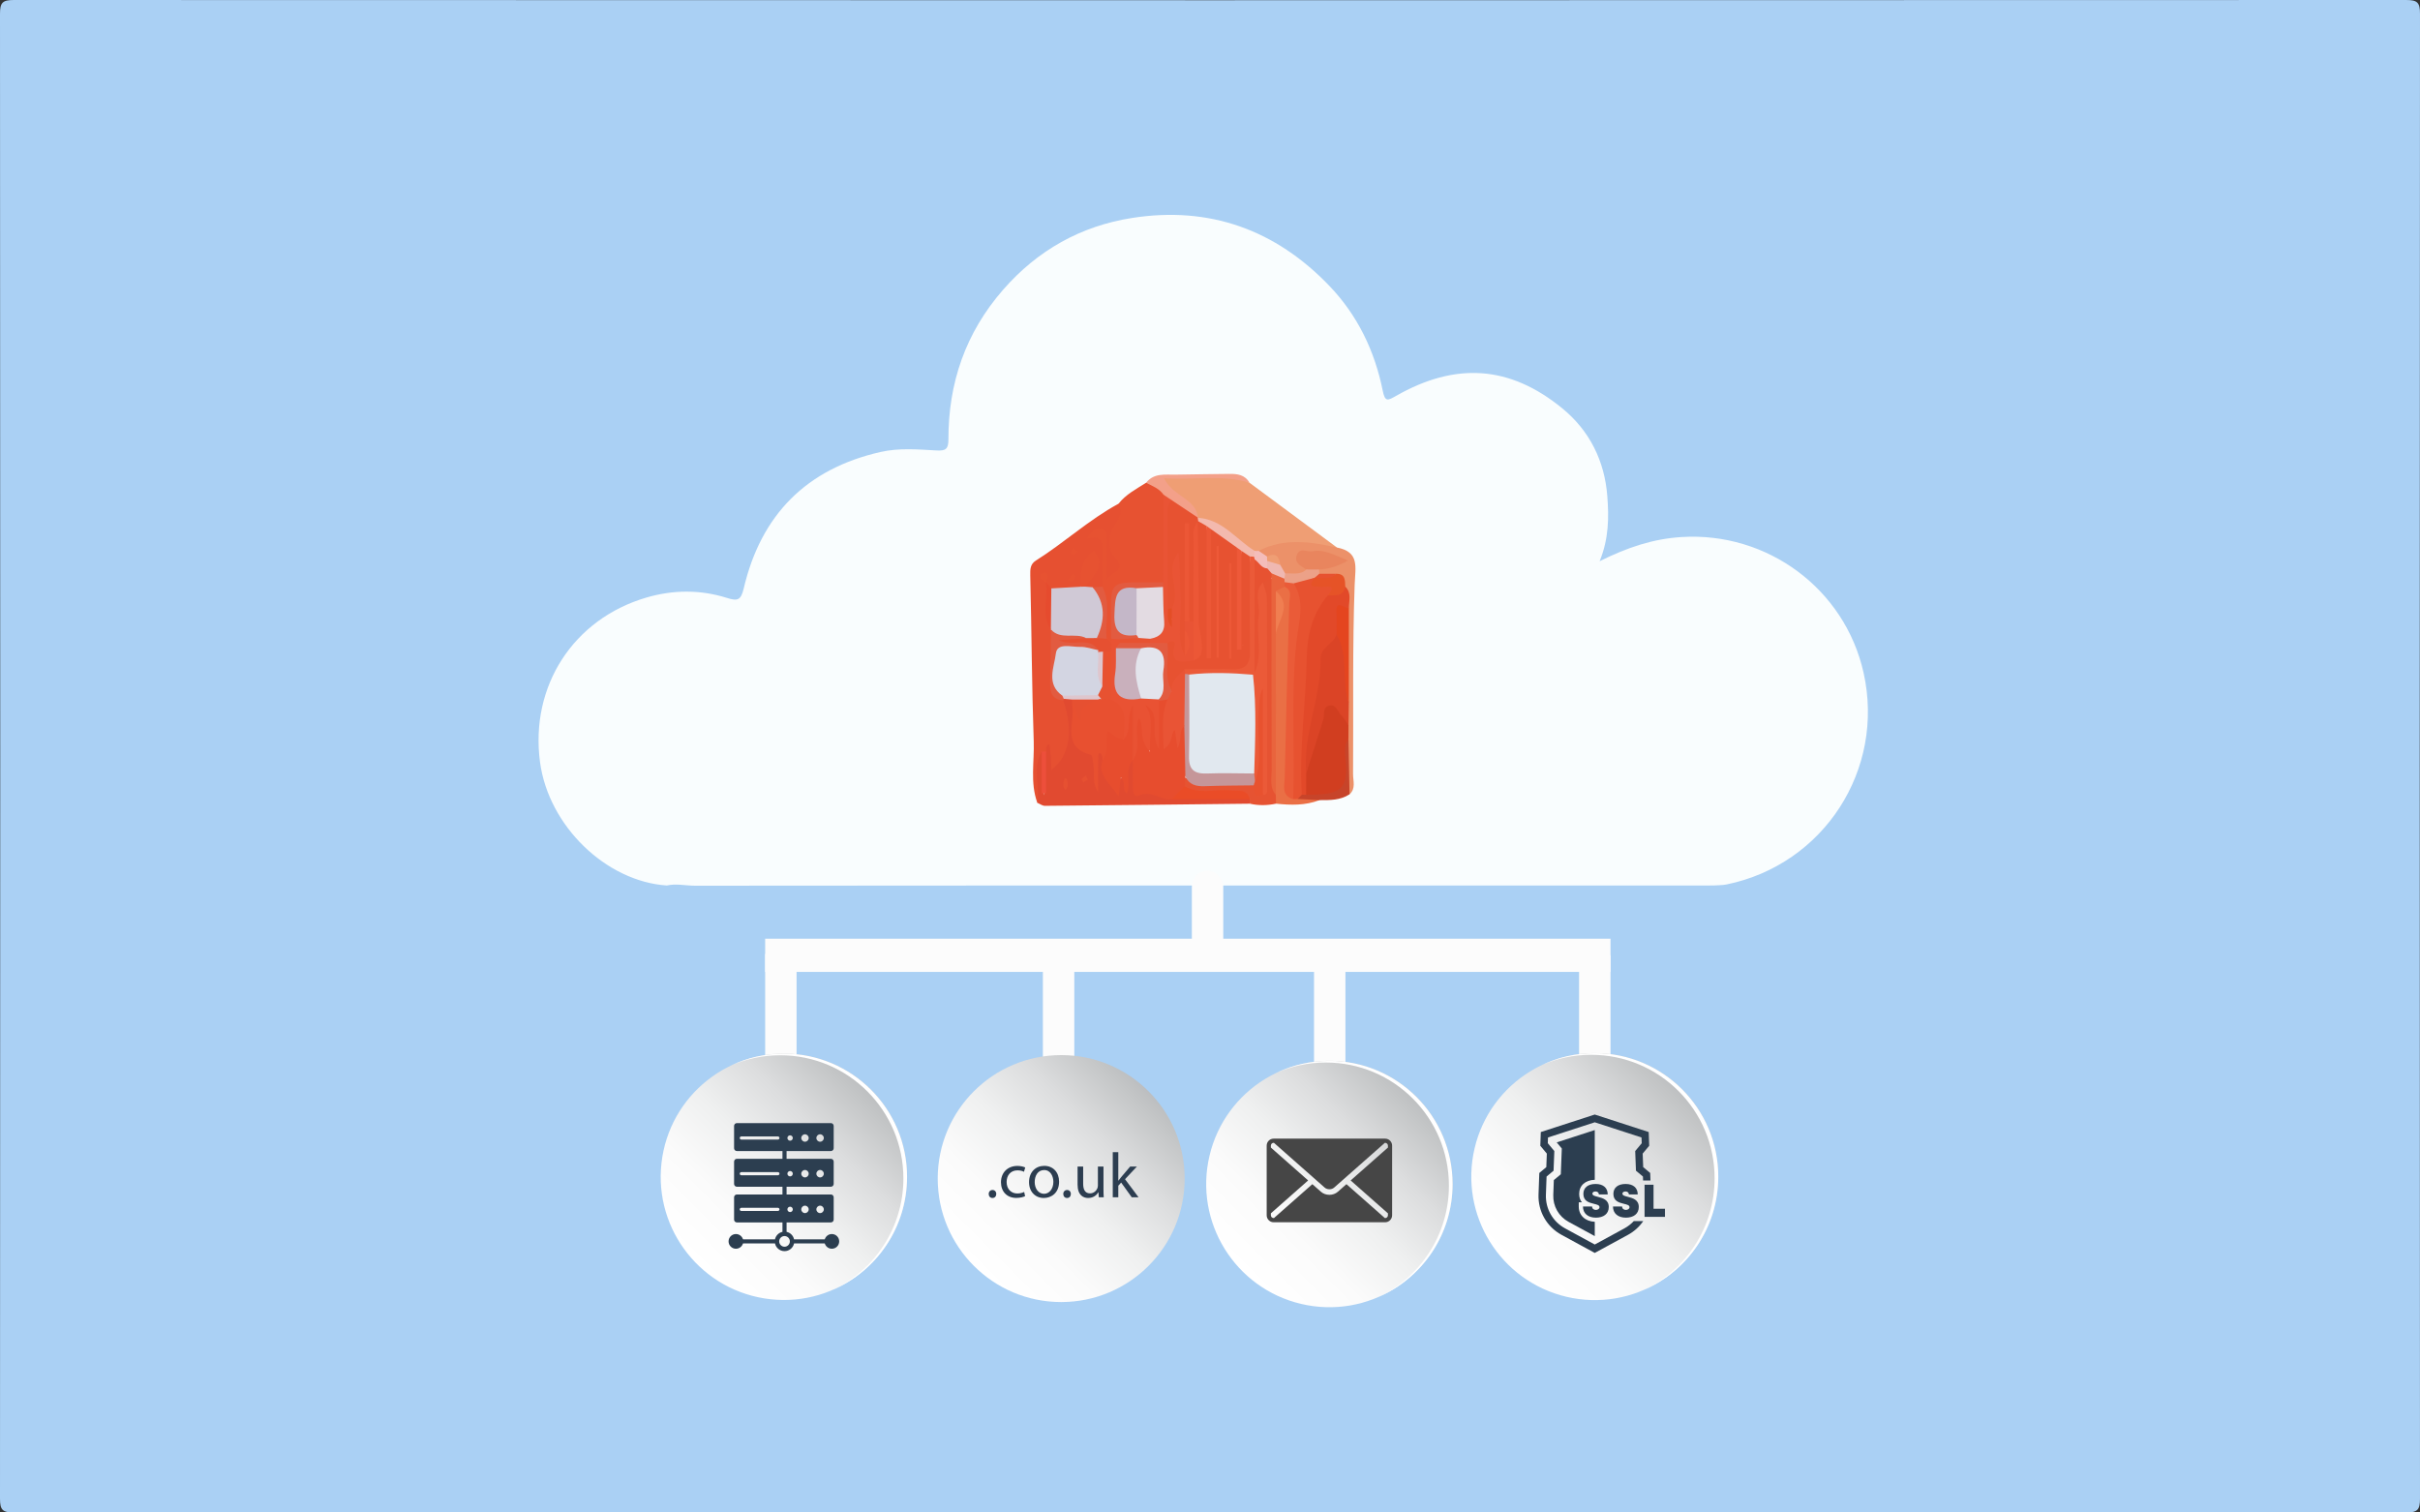 <?xml version="1.0" encoding="UTF-8"?> <svg xmlns="http://www.w3.org/2000/svg" xmlns:xlink="http://www.w3.org/1999/xlink" id="Layer_2" width="800" height="500" viewBox="0 0 800 500"><rect x="0" y="0" width="800" height="500" fill="#333333" stroke="none"/><defs><style>.cls-1{fill:url(#linear-gradient);}.cls-1,.cls-2,.cls-3,.cls-4,.cls-5,.cls-6,.cls-7,.cls-8,.cls-9,.cls-10,.cls-11,.cls-12,.cls-13,.cls-14,.cls-15,.cls-16,.cls-17,.cls-18,.cls-19,.cls-20,.cls-21,.cls-22,.cls-23,.cls-24,.cls-25,.cls-26,.cls-27,.cls-28,.cls-29,.cls-30,.cls-31,.cls-32,.cls-33,.cls-34,.cls-35,.cls-36,.cls-37,.cls-38,.cls-39,.cls-40,.cls-41,.cls-42,.cls-43,.cls-44,.cls-45,.cls-46,.cls-47,.cls-48,.cls-49,.cls-50,.cls-51,.cls-52,.cls-53,.cls-54,.cls-55,.cls-56,.cls-57,.cls-58,.cls-59{stroke-width:0px;}.cls-2{fill:url(#linear-gradient-4);}.cls-3{fill:url(#linear-gradient-2);}.cls-4{fill:url(#linear-gradient-3);}.cls-5{fill:#f3a089;}.cls-6{fill:#f3b9ae;}.cls-7{fill:#f4bdba;}.cls-8{fill:#f9fdfe;}.cls-9{fill:#2c3e50;}.cls-10{fill:#2c3d50;}.cls-11{fill:#464646;}.cls-12{fill:#c7442a;}.cls-13{fill:#c4b7c8;}.cls-14{fill:#e4451f;}.cls-15{fill:#d0c9d6;}.cls-16{fill:#c9b0bc;}.cls-17{fill:#c59699;}.cls-18{fill:#e25b40;}.cls-19{fill:#d3d5e2;}.cls-20{fill:#e44e26;}.cls-21{fill:#dec6cd;}.cls-22{fill:#e1e8ef;}.cls-23{fill:#e24929;}.cls-24{fill:#db4426;}.cls-25{fill:#e14a30;}.cls-26{fill:#aad0f4;}.cls-27{fill:#d13e20;}.cls-28{fill:#f07e51;}.cls-29{fill:#e3dbe2;}.cls-30{fill:#fff;}.cls-31{fill:#ed5837;}.cls-32{fill:#ec5736;}.cls-33{fill:#e3e4ec;}.cls-34{fill:#ea6f45;}.cls-35{fill:#e65332;}.cls-36{fill:#e65327;}.cls-37{fill:#eb5a38;}.cls-38{fill:#e64b2e;}.cls-39{fill:#e65031;}.cls-40{fill:#e75231;}.cls-41{fill:#e75230;}.cls-42{fill:#e74d2e;}.cls-43{fill:#ec9169;}.cls-44{fill:#ed4f3b;}.cls-45{fill:#e8522f;}.cls-46{fill:#e85030;}.cls-47{fill:#ef9e74;}.cls-48{fill:#efb8b1;}.cls-49{fill:#eca188;}.cls-50{fill:#ee5939;}.cls-51{fill:#ee5938;}.cls-52{fill:#ea4c27;}.cls-53{fill:#fcfcfc;}.cls-54{fill:#e9643d;}.cls-55{fill:#ea5b38;}.cls-56{fill:#e9855e;}.cls-57{fill:#e95435;}.cls-58{fill:#e95233;}.cls-59{fill:#e9522e;}</style><linearGradient id="linear-gradient" x1="498.342" y1="417.832" x2="556.07" y2="360.104" gradientTransform="translate(784.642 -213.501) rotate(76.718)" gradientUnits="userSpaceOnUse"><stop offset="0" stop-color="#fff"></stop><stop offset=".254" stop-color="#fbfbfb"></stop><stop offset=".493" stop-color="#eff0f0"></stop><stop offset=".726" stop-color="#dcddde"></stop><stop offset=".954" stop-color="#c2c4c5"></stop><stop offset="1" stop-color="#bcbec0"></stop></linearGradient><linearGradient id="linear-gradient-2" x1="230.343" y1="417.814" x2="287.928" y2="360.229" gradientTransform="translate(601.625 70.918) rotate(80.782)" xlink:href="#linear-gradient"></linearGradient><linearGradient id="linear-gradient-3" x1="321.946" y1="418.481" x2="379.674" y2="360.753" gradientTransform="matrix(1,0,0,1,0,0)" xlink:href="#linear-gradient"></linearGradient><linearGradient id="linear-gradient-4" x1="410.676" y1="420.216" x2="468.263" y2="362.629" gradientTransform="translate(719.452 -126.222) rotate(76.718)" xlink:href="#linear-gradient"></linearGradient></defs><g id="MANAGEDHOSTING_Image"><path class="cls-26" d="m399.5,499.906c-131.636,0-263.272-.019-394.908.094C.844,500.003-.003,499.156,0,495.407.109,331.802.109,168.197,0,4.592-.003.844.844-.002,4.593,0c263.605.103,527.21.103,790.814,0,3.748-.002,4.596.843,4.593,4.591-.109,163.605-.109,327.211,0,490.816.003,3.747-.843,4.596-4.593,4.593-131.969-.113-263.938-.094-395.907-.094Z"></path><rect class="cls-53" x="252.943" y="315.348" width="10.386" height="33.465"></rect><path class="cls-8" d="m220.439,292.726c-20.157-1.336-39.091-19.742-41.916-40.747-3.379-25.124,10.999-47.392,35.245-54.461,8.839-2.577,17.77-2.622,26.549.144,3.415,1.076,4.609.866,5.544-3.131,5.691-24.334,20.751-39.578,45.284-45.125,6.08-1.375,12.286-.837,18.414-.495,3.091.172,3.975-.46,3.97-3.639-.029-18.651,5.637-35.214,18.046-49.45,11.436-13.12,25.76-21.129,42.705-23.775,25.466-3.977,47.326,3.844,65.157,22.431,9.335,9.731,15.023,21.537,17.668,34.688.747,3.716,1.618,3.303,4.309,1.764,19.751-11.297,37.705-10.157,55.095,4.102,8.953,7.341,13.949,17.329,14.832,28.979.524,6.919.57,13.905-2.54,21.519,9.276-4.62,17.729-7.399,27.035-7.989,28.374-1.799,54.029,17.096,60.23,44.888,7.139,31.998-13.138,63.353-45.271,69.95-1.45.298-2.973.24-4.461.348-18.115.032-36.23.018-54.345.02-32.478.002-64.956.001-97.434.001-61.583-.001-123.167-.018-184.75.054-3.123.004-6.242-.779-9.365-.074Z"></path><path class="cls-8" d="m206.131,287.899c55.117-.015,110.234-.032,165.351-.035,1.632,0,3.37-.336,4.726,1.016-54.425-.031-108.85-.055-163.275-.118-2.281-.003-4.685.581-6.803-.864Z"></path><rect class="cls-53" x="522.013" y="315.804" width="10.386" height="33.465"></rect><path class="cls-39" d="m342.923,265.395c-2.426-6.638-.959-13.54-1.192-20.298-.63-18.28-.707-36.579-1.143-54.867-.049-2.064-.017-3.746,1.863-4.927,9.366-5.883,17.536-13.504,27.316-18.786,4.386.448,2.829,3.638,2.069,5.567-1.636,4.151-2.122,8.033-.659,12.387,1.48,4.403-.874,7.026-5.482,8.72-1.101-5.178-.187-9.875-.537-14.504.097-.962-1.279.036-.351-.191.443,5.336.761,10.672-.136,16.005-.826.75-1.804,1.121-2.904,1.205-1.094-.005-2.087-.32-2.962-.976-1.52-2.102-.767-4.161.236-6.256-1.851,1.861-.175,4.748-2.11,6.523-2.555,1.711-5.285,1.726-8.093.865-.659-.283-1.314-.614-1.69-1.197.043.068-.296.343-.296.343,0,0,.343.27.372.34,1.28,3.967.252,8.224,1.946,12.058.121.707.168,1.413.163,2.127.726,6.968-1.996,14.474,3.277,20.714,4.245,6.867,2.796,14.207,1.361,21.376-.419,2.091-2.317,4.478-4.981,4.575-2.63.096-3.62-1.866-3.552-4.247-.027.109-.369.184-.36.287-.854,4.431,1.87,9.354-2.156,13.158Z"></path><path class="cls-47" d="m413.064,159.587c9.632,7.135,19.263,14.27,28.895,21.405-5.453,3.131-11.307-.395-17.014,1.018-2.599.643-5.497.663-8.148,1.627-.732.154-1.464.15-2.198.018-7.155-3.522-13.101-8.981-20.184-12.646-2.164-3.239-5.529-5.137-8.405-7.578-1.288-1.093-2.55-2.273-2.044-4.187.584-2.205,2.513-1.959,4.073-1.778,8.321.966,17.014-2.402,25.025,2.123Z"></path><path class="cls-40" d="m364.427,193.966c0-3.821-.142-7.65.043-11.462.161-3.318-.289-5.806-5.092-4.407,1.591-2.858,3.265-3.925,5.208-3.142,1.888.76,1.202,2.909,1.242,4.495.092,3.579.029,7.162.029,12.027,2.092-2.813,6.754-2.715,2.499-7.457-2.362-2.633-2.147-7.296.205-10.56,1.677-2.329,2.574-4.309,1.205-6.941,2.43-3.103,5.875-4.87,9.106-6.918,4.162-.543,6.197,1.906,7.526,5.351.038,9.063,1.124,18.149-.644,27.165-1.482,2.356-3.89,2.362-6.295,2.548-8.186.632-9.686,2.221-10.024,10.457-.078,1.9.073,3.816-.448,5.69-.313.784-.799,1.429-1.461,1.951-1.49.393-2.346-.446-3.065-1.559-1.212-5.741-1.052-11.487-.037-17.235Z"></path><path class="cls-25" d="m342.923,265.395c.914-5.615-1.782-11.537,1.44-16.957,1.718,4.99.015,10.185.804,14.481.271-4.335-.89-9.458.628-14.489.029-.475-.01-.967.103-1.421.153-.615.886-1.462,1.075-.478.481,2.513.443,5.126.627,7.928,6.029-4.47,7.316-12.705,3.905-22.976.266-.261.532-.522.799-.784,1.16-.352,2.185-.145,3.048.723.452.557.763,1.195.936,1.89.53,5.282-.303,10.781,5.072,14.757,2.383,1.762.394,5.745,1.065,8.641-.37-1.829-.138-3.684-.108-5.517.025-1.532-.824-3.895,1.411-4.169,1.841-.226,2.482,1.85,2.823,3.548.417,1.372.594,2.861-.04,4.095-1.831,3.565,2.869.839,2.596,2.798,2.273-.035,3.57-.691,2.657-3.384-.385-1.135.399-2.217,1.41-2.95.674-.224,1.303-.132,1.89.267.68,9.114,8.234,8.823,14.38,10.469,7.762,1.07,15.735-1.336,23.366,1.526.708.671.832,1.436.377,2.295-22.587.251-45.173.513-67.76.707-.831.007-1.668-.649-2.502-.997Z"></path><path class="cls-43" d="m416.087,182.101c8.453-4.354,17.15-3.022,25.871-1.108,7.565,1.481,6.082,6.366,5.868,12.263-.758,20.856-.382,41.753-.531,62.634-.016,2.242.989,4.777-1.165,6.691-4.337-5.349-.765-11.935-2.799-17.646-.228-1.735-.247-3.475-.086-5.218.57-2.506.87-5.039.701-7.617.111-9.715.017-19.431.043-29.134-.055-2.516.234-5.077-.76-7.5-.562-1.461-.908-3.101-2.829-3.47-1.586-.35-3.266-.464-4.431-1.823-.339-.595-.447-1.233-.337-1.909.586-1.385,2.01-1.832,3.068-2.707-4.096-1.848-7.079-1.871-6.551,3.942-1.843,2.5-4.299,2.376-6.905,1.638-1.333-.548-2.243-1.589-3.095-2.685-.919-1.687-2.401-2.684-4.181-3.314-1.117-.709-1.982-1.578-1.882-3.037Z"></path><path class="cls-34" d="m436.198,264.505c-4.676,1.82-9.513,1.673-14.378,1.177-.909-1.018-1.717-2.093-1.95-3.487-.514-16.819-.184-33.642-.177-50.453.995-5.625,2.572-11.207,1.595-17.034.852-1.728,2.315-2.039,4.042-1.751,2.308.881,3.326,2.58,3.065,5.009-.758,7.073-.639,14.225-.901,21.288-.472,12.7-.544,25.466-.477,38.205.006,1.2.666,2.262,1.487,3.151.602.428,1.233.8,1.924,1.07,2.042.703,4.667.223,5.771,2.825Z"></path><path class="cls-35" d="m421.763,262.772c.019.97.037,1.94.057,2.91-2.877.597-5.755.669-8.634.003-.013-.499-.025-.998-.038-1.496-4.649-2.785-9.758-.839-14.621-1.425-2.686-.324-5.846.989-7.711-2.209-.396-1.237-.283-2.409.458-3.494,7.194,1.1,14.471.37,21.673.95,1.202-.018,2.238,2.064,3.595.238.57-21.907-.042-43.754.281-65.606,1.206-1.288,2.336-2.978,4.209-.816,2.218,13.235-.936,26.457-.042,39.707.701,10.39-.783,20.854.772,31.238Z"></path><path class="cls-5" d="m384.648,163.559c-1.409-2.072-3.685-2.88-5.774-3.959,2.588-3.329,6.314-2.613,9.779-2.691,5.896-.134,11.794-.148,17.69-.247,2.703-.045,5.212.273,6.721,2.927-9.002-2.765-18.114-.856-28.241-1.493,2.96,6.161,10.622,6.685,11.218,13.081-.303.139-.607.277-.91.421-3.598-.19-6.116-2.298-8.441-4.749-.709-1.076-1.325-2.214-2.042-3.289Z"></path><path class="cls-12" d="m436.198,264.505c-2.409-.127-4.819-.254-7.228-.381-.405-1.258.275-2.039,1.181-2.718.61-.332,1.266-.558,1.947-.686,7.224-.194,10.933-3.434,10.269-11.131-.183-2.115.028-4.987,3.39-5.323.124,6.105.247,12.211.372,18.315-3.047,1.999-6.495,1.934-9.932,1.924Z"></path><path class="cls-15" d="m358.697,193.935c.836.067,1.673.135,2.509.202,4.62,3.52,5.432,9.421,2.416,17.546-1.361,1.167-2.968,1.417-4.682,1.271-3.674-1.996-9.358.762-11.518-4.843l-.031.178c-1.333-4.609-1.645-9.207.156-13.78,3.238-.181,6.475-.362,9.713-.543.46-.938.939-.948,1.437-.03Z"></path><path class="cls-18" d="m347.422,208.111c3.248,3.583,8.022.898,11.67,2.84-2.362,2.008-5.438.209-7.521,1.01,3.724,1.125,8.496-2.655,12.036,2.235-.696,2.734-3.007,2.956-5.07,2.698-6.544-.818-7.74,2.666-6.971,8.057.2,1.404.669,2.755.753,4.182-.034.693-.258,1.318-.66,1.88,0,0-.155.465-.155.467-3.807-.177-4.424-2.642-4.338-5.811.159-5.851.178-11.706.255-17.559Z"></path><path class="cls-40" d="m358.697,193.935c-.479.01-.958.02-1.437.03-.317-4.596.135-8.898,4.426-11.922,4.155,5.425-.525,8.371-2.988,11.891Z"></path><path class="cls-18" d="m362.581,210.927c2.737-5.858,2.95-11.509-1.374-16.789,1.073-.057,2.147-.114,3.221-.172,2.933,5.527.753,11.478,1.427,17.192-1.163.947-2.256.889-3.274-.231Z"></path><path class="cls-38" d="m347.547,194.508c-.052,4.593-.105,9.186-.156,13.78-3.195-4.977-.873-10.515-1.602-15.743,0,0,.018-.015.018-.015l1.741,1.978Z"></path><path class="cls-44" d="m345.795,248.43v13.814c-.477,0-.955,0-1.432,0,0-4.602,0-9.204,0-13.807.477-.005.955-.007,1.432-.008Z"></path><path class="cls-40" d="m354.706,181.099c.721.576,1.176.94,1.631,1.303-.435.39-.817.906-1.326,1.116-.244.101-1.057-.412-1.039-.588.055-.534.389-1.04.735-1.831Z"></path><path class="cls-40" d="m354.101,192.224c-.353-.12-.744-.253-1.135-.386.513-.672.994-1.377,1.575-1.985.09-.094.907.214.934.402.144.995-.351,1.665-1.374,1.969Z"></path><path class="cls-40" d="m345.788,192.545c-1.015-.6-2.294-1.115-1.79-2.611.123-.365,1.356-.791,1.679-.58,1.373.9.47,2.087.128,3.176 0,0-.017.014-.017.014Z"></path><path class="cls-6" d="m396.042,171.175c8.053.522,12.56,7.109,18.691,10.921.36.31.539.663.537,1.059-.001.417-.047.626-.136.628-.423.513-.966.828-1.61.982-1.334.093-2.547-.318-3.726-.881-.855-.406-1.618-.965-2.393-1.499-2.52-1.694-4.889-3.61-7.503-5.173-.737-.513-1.369-1.149-2.022-1.76-.855-.816-1.708-1.638-2.214-2.739-.188-.59-.103-1.143.246-1.655l.129.117Z"></path><path class="cls-7" d="m414.539,184.023c.064-.64.128-1.28.193-1.923.452.081.903.084,1.355.004.922.619,1.845,1.24,2.767,1.861.533.446.918.995,1.157,1.649.161,1.085-.088,2.046-.851,2.858-2.524.852-3.992-.42-5.056-2.509-.156-.712-.009-1.359.435-1.939Z"></path><path class="cls-57" d="m384.648,163.559c.89.591,1.78,1.183,2.669,1.774,1.769,5.597,1.997,11.035-.054,16.776-1.96,5.486.251,11.345-.235,17.012-.566,1.778-.237,3.663-.513,5.491.012.955,1.379-.313.497.056s-.103.266-.299-.61c-.252-1.13-.083-2.364.022-3.559,1.145-5.171-.516-10.318-.09-15.482.143-1.733.344-3.592,2.326-3.863,2.568-.351,3.216,1.874,3.193,3.702-.092,7.461,1.554,15.062-1.528,22.285.003-.034.617.114.617.114,0,0-.316-.547-.313-.573.128-.86.437-1.579,1.261-2.008.69-.163,1.35-.163,2.033.01.698.319,1.232.794,1.638,1.432,1.23,3.703.955,7.436.287,11.174-5.475,4.958-6.76,4.706-12.072-2.348-1.588-.471-3.276-.741-4.324-2.244-.24-.678-.309-1.368-.204-2.08,3.416-4.994.992-11.253,3.551-16.432.435-.579.897-1.135,1.385-1.67.051-9.652.101-19.305.152-28.957Z"></path><path class="cls-58" d="m367.292,212.602c.006-.486.011-.972.017-1.458.844-.807,1.8-.878,2.837-.431.516.482.868,1.065,1.071,1.74.207,1.012-.02,2.034.069,3.049.349,2.576.135,5.169.187,7.754.083,4.104,1.813,6.205,6.133,5.554,1.963-.124,3.785.282,5.439,1.348.624.458,1.113,1.042,1.48,1.72.54,5.63,2.205,11.417-1.99,17.606-2.794-4.581-.782-8.655-1.622-11.387-.02,1.297.16,3.566-.049,5.802-.154,1.643,1.139,4.466-1.797,4.464-2.302-.001-2.46-2.466-2.44-4.434.012-1.181-.083-2.365.043-3.255-2.141,3.054,3.825,8.071-2.2,10.622l-.001-.001c-4.818-4.215,1.311-9.015-.777-12.917-.783,1.658,1.7,4.744-1.841,6.087-3.475-3.626-3.232-9.057-6.284-12.895-.304-1.169-.355-2.362-.383-3.562.032-4.099-.202-8.2.196-12.293.234-1.288.843-2.344,1.917-3.113Z"></path><path class="cls-18" d="m370.17,211.328c-.954-.061-1.908-.122-2.861-.183-.009-.469-.028-.938-.026-1.406.076-19.669-2.195-16.969,17.213-17.223-.015.507-.03,1.015-.045,1.523-2.019,2.053-4.421,2.889-7.263,2.302-5.587,1.147-7.622,5.947-4.278,10.286.967,1.254,2.826,1.645,3.444,3.328.071.803-.198,1.454-.807,1.976-1.952,1.169-3.724.807-5.377-.603Z"></path><path class="cls-39" d="m367.292,212.602c-.009.959-.017,1.918-.026,2.877-.386.416-.82.774-1.301,1.076-.551.168-1.111.202-1.68.127-.546-.18-1.014-.48-1.392-.915.07-.274.137-.548.205-.822-3.172-4.803-8.325-.989-13.151-3.301,3.627-.275,6.385-.484,9.144-.694,1.164-.008,2.328-.016,3.49-.025,1.091.077,2.182.154,3.273.231.479.481.958.963,1.438,1.445Z"></path><path class="cls-42" d="m374.466,251.297c3.096-4.227.236-9.318,2.009-13.952,2.05,2.968-.468,6.761,3.694,11.15-.34-6.31,1.558-10.909-1.581-15.474,5.609,2.989,1.183,9.383,4.604,14.632v-15.994c.497-1.137,1.453-1.382,2.562-1.325,3.661,1.488,1.628,4.262,1.467,6.603-.074,1.082-.906,3.157-.565,3.032,3.167-1.163,2.442,1.56,3.13,2.827-.369-.112-.38-.44-.234-1.034.702-2.846,1.889-3.011,3.584-.677.577,5.286,2.145,10.644-1.278,15.588-.068,1.083-.136,2.166-.203,3.249-.081,2.765-2.264,3.427-4.271,4.265-3.644.506-6.661-3.051-10.742-1.238-2.122.943-2.136-1.708-2.162-3.283-.046-2.789-.014-5.58-.014-8.37Z"></path><path class="cls-46" d="m367.293,231.236c6.2,2.708,3.905,8.251,4.305,12.895-1.931,1.467-3.591,1.593-4.954-1.37.431,3.426,3.5,7.306-2.211,8.531-.031-.472.06-.997-.114-1.408-.652-1.536-1.228-.981-1.261.214-.097,3.501-.035,7.007-.035,11.796-2.198-3.517-1.081-6.079-1.486-8.448-.233-1.366-.319-3.743-.942-3.91-10.203-2.733-4.875-11.014-6.202-16.867,1.141-.376,1.79.137,2.043,1.207.163.688.301,1.502.13,2.093-.153.528-.52.297.03-.29.652-.696-.099.107-.108-.722-.045-4.056,3.29-4.127,5.808-5.215.713-.204,1.425-.25,2.157-.161,1.142.223,2.0.923,2.839,1.655Z"></path><path class="cls-42" d="m364.433,251.292c2.594-2.78.715-6.404,1.802-9.656,1.738,1.048,2.997,3.059,5.363,2.494,2.702-2.653.441-6.428,2.867-11.001,0,7.161,0,12.664,0,18.166-2.824,3.272-.484,7.435-1.884,11.017-1.924-1.153-.189-3.603-2.045-5.279-.262,2.142-.472,3.857-.756,6.17-2.787-4.118-6.987-6.745-5.347-11.912Z"></path><path class="cls-52" d="m387.385,264.188c1.423-1.422,2.847-2.844,4.271-4.265,4.827,2.871,10.115.806,15.156,1.404,2.439.289,5.412-.729,6.337,2.862-8.588-.001-17.175-.001-25.763-.001Z"></path><path class="cls-39" d="m362.995,231.248c-2.461,1.803-7.036,1.623-5.561,7.257-2.429-1.925-1.048-4.682-3.04-5.836-.001-.47-.001-.941-.001-1.411,2.864-2.662,5.731-2.658,8.602-.011Z"></path><path class="cls-21" d="m362.995,231.248c-2.867.004-5.734.007-8.602.011-.911-.082-1.823-.163-2.734-.245-.141-.35-.294-.695-.458-1.035,3.134-3.794,7.021-3.343,11.074-1.972,1.163.708,2.325,1.424,1.816,3.111l-.564-.064-.533.194Z"></path><path class="cls-39" d="m352.201,261.11c-.98-1.021-.725-2.212-.408-3.321.191-.668.813-.634.946.048.217,1.112.583,2.322-.538,3.273Z"></path><path class="cls-39" d="m359.648,257.693c-.505.317-1.022.641-1.539.966-.186-.385-.629-.939-.508-1.122.315-.477.876-.791,1.339-1.171.2.374.4.748.709,1.327Z"></path><path class="cls-27" d="m445.758,244.266c-1.336,1.878-1.24,4.072-1.008,6.134,1.232,10.957-1.718,12.327-12.97,12.339-1.978-1.936-2.18-4.346-1.852-6.898.488-7.327,5.425-13.407,5.796-20.815.098-1.95,1.692-3.321,3.876-3.458,1.804-.114,3.186.65,4.111,2.193,1.103,1.841,1.553,3.916,2.076,5.963-.01,1.514-.02,3.028-.029,4.542Z"></path><path class="cls-23" d="m431.813,255.606c-.011,2.378-.021,4.756-.032,7.133-.475.001-.95-.005-1.425-.017-4.322-7.064-2.634-15.015-1.768-22.18,1.311-10.841-.046-21.811,2.408-32.548,1.031-4.511,2.231-8.694,5.689-11.931,2.446-1.552,5.331-1.497,8.033-2.134,2.193,2.113,1.16,4.752,1.177,7.22-3.918,2.64-.842,6.856-2.259,10.075-3.338,4.267-4.847,9.067-4.704,14.498.144,5.493-3.473,9.985-4.197,15.512-.613,4.68-1.744,9.614-2.922,14.372Z"></path><path class="cls-24" d="m431.813,255.606c-1.143-12.953,4.933-24.996,4.766-37.827-.05-3.845,4.26-4.87,5.259-8.045,2.857-.112,2.457,2.112,2.869,3.868,1.464,6.242.007,12.653,1.173,18.905-.03,2.406-.061,4.813-.092,7.218-.828-1.147-1.559-2.381-2.507-3.415-1.175-1.281-1.73-3.826-4.202-2.93-1.954.708-1.13,2.831-1.582,4.327-1.811,5.992-3.776,11.937-5.684,17.9Z"></path><path class="cls-56" d="m431.84,188.273c-1.677-1.212-4.179-2.038-3.13-4.833.979-2.609,3.369-.858,5.072-1.2,3.979-.799,7.335,1.283,11.862,3.073-3.508,1.943-6.411,2.809-9.58,2.964-1.409,1.103-2.818,1.207-4.225-.004Z"></path><path class="cls-14" d="m445.88,232.506c-2.591-7.37.149-15.686-4.042-22.772.001-2.285.158-4.583-.029-6.853-.406-4.946,2.388-1.971,4.086-1.733-.006,10.452-.011,20.905-.016,31.358Z"></path><path class="cls-36" d="m444.718,193.929c-.664,3.448-3.411,2.773-5.75,2.905-1.476-1.639-3.672-.475-5.364-1.4-2.757-1.507-2.57-3.091-.295-4.862.593-.3,1.22-.452,1.881-.47,2.242.189,4.516.918,6.66-.423,2.985.048,2.753,2.266,2.869,4.25Z"></path><path class="cls-49" d="m431.84,188.273c1.409.001,2.817.002,4.225.004.021.47.04.939.058,1.409-.155.861-.978.954-1.544,1.343l.061-.032c-2.309.787-4.028,2.885-6.642,2.998-1.064-.17-2.062-.573-3.084-.89-.6-.432-.95-1.016-1.049-1.749.085-.729.398-1.335.975-1.799,2.386-.14,4.941.641,7-1.282Z"></path><path class="cls-48" d="m424.84,189.555l-.233,1.744c-1.927,1.464-3.291-.108-4.801-.89-.948-.604-1.735-1.264-.859-2.496-.022-.829-.044-1.657-.066-2.486,2.102-1.758,3.195-.159,4.329,1.301l1.631,2.827Z"></path><path class="cls-47" d="m423.209,186.728c-1.443-.434-2.886-.868-4.329-1.302-.009-.487-.017-.974-.025-1.462,2.911-1.379,4.048.038,4.354,2.763Z"></path><path class="cls-41" d="m434.58,191.028c.514-.448,1.029-.895,1.544-1.343,1.909-.002,3.817-.004,5.726-.005-2.123,2.066-4.777,1.27-7.269,1.348Z"></path><path class="cls-41" d="m427.656,192.852c2.328-.619,4.657-1.237,6.985-1.856-2.897,3.601.241,2.746,2.144,3.008,1.509.207,5.464-1.171,2.183,2.83-5.056,5.815-6.835,13.07-6.968,20.276-.279,15.22-2.594,30.362-1.644,45.613-.462.467-.924.934-1.386,1.401-.487.019-.974.039-1.46.058-2.926-7.851-.696-15.946-1.181-23.904-.968-15.866,1.979-31.591,1.327-47.426Z"></path><path class="cls-55" d="m427.656,192.852c3.987,6.161,1.595,13.048.934,19.152-1.887,17.419-.478,34.801-1.08,52.178-4.029-1.154-2.86-4.539-2.806-7.152.397-19.17.928-38.337,1.484-57.504.06-2.077,1.191-4.318-1.545-5.566-.36-.341-.476-.677-.349-1.009.127-.33.251-.495.374-.495l2.987.396Z"></path><path class="cls-54" d="m424.668,192.457c-.009.501-.017,1.003-.025,1.504-.956.483-1.912.967-2.868,1.45,2.432,4.772.493,9.543-.002,14.315-.003,17.682-.007,35.364-.01,53.046-2.158-2.443-1.373-5.426-1.381-8.2-.068-21.152-.054-42.305-.065-63.457-.425-.365-.559-.719-.401-1.063.155-.339.307-.509.456-.509,1.412.585,2.824,1.171,4.236,1.757-.006.388.015.773.062,1.158Z"></path><path class="cls-28" d="m421.773,209.726c.001-4.772.001-9.544.001-14.315,5.569,4.772.656,9.544-.001,14.315Z"></path><path class="cls-37" d="m417.472,192.534c.469,1.827,1.338,3.652,1.347,5.481.102,20.966.077,41.932.066,62.898-.001.917-.005,1.98-1.439,1.855-1.76-10.856-.059-21.727-.697-30.956.002,5.853.111,13.356-.071,20.852-.051,2.087,1.387,4.871-1.804,6.136-1.256-.659-1.889-1.76-2.22-3.081-1.767-10.485-1.261-20.997-.385-31.514.169-.853.381-1.699.611-2.538,2.024-7.745.527-15.649,1.052-23.46.167-2.481-.588-5.324,2.401-6.897.827-.435,1.565-.486.726-.028.209.322.348.739.415,1.252Z"></path><path class="cls-17" d="m414.613,255.704c.093.887.186,1.774.278,2.661.263.553.104.966-.417,1.259-5.406.078-10.816.064-16.218.272-2.829.109-5.118-.446-6.398-3.221-.114-5.583-.229-11.164-.344-16.745-4.279-5.488-2.168-11.212-.632-16.91.671-.688,1.474-.887,2.393-.602,2.655,2.229,2.681,5.332,2.745,8.416.069,3.302.021,6.605.046,9.907.075,9.761-1.202,12.409,10.915,11.965,2.962-.109,5.594.71,7.631,2.998Z"></path><path class="cls-40" d="m417.472,192.534c-3.151,3.359-.838,7.421-1.378,11.123-.911,6.243,1.449,12.743-1.377,18.868-1.508-1.032-2.042-2.581-2.091-4.284-.277-9.678-.288-19.358.007-29.036.052-1.703.599-3.249,2.132-4.255,1.45.908,2.139,2.89,4.182,2.963.475.543.949,1.086,1.424,1.629-.018.523-.036,1.047-.054,1.571-.948.473-1.896.947-2.844,1.42Z"></path><path class="cls-45" d="m414.474,259.624c.051-.448.189-.867.416-1.258,2.568-7.377.607-14.991,1.157-22.476.203-2.767.033-5.561,1.399-8.348,0,11.742,0,23.484-0,35.226-3.427,1.254-2.663-1.452-2.971-3.144Z"></path><path class="cls-40" d="m394.531,205.434c-.477.001-.953.001-1.43.002-1.668-11.281-.122-22.628-.719-31.816-.593,9.187.943,20.536-.715,31.816v2.869c1.116,2.865,1.117,5.73-.002,8.595-2.967-6.326-.922-13.021-1.368-19.531-.333-4.865-.066-9.771-.735-14.676-4.8,5.738,1.09,12.608-2.2,18.448-.377.758-.8.785-1.268.079-.054-9.946-.12-19.892-.154-29.838-.007-2.11-.283-4.307,1.377-6.048,2.865,1.908,5.73,3.817,8.595,5.725.072.412.136.826.192,1.241.081.426.162.852.244,1.277.69,8.712.215,17.436.27,26.154.013,2.119-.042,4.299-2.088,5.704Z"></path><path class="cls-19" d="m362.98,229.792c-3.926.062-7.852.124-11.778.187-5.491-3.843-2.692-9.456-2.152-13.962.442-3.686,5.124-2.076,7.979-2.177,2.007-.071,4.045.708,6.069,1.107-0,0-.143.601-.143.601,3.36,3.006,1.624,7.173,2.452,10.757.046,1.757-.859,2.853-2.426,3.487Z"></path><path class="cls-40" d="m385.93,212.607c1.05-.96,2.751-.821,2.406.424-1.818,6.574,2.04,6.001,6.191,5.31,3.028-5.89.394-12.034.72-18.052.5-9.223-.667-18.503.691-27.721,0,0,.168-.268.168-.269.919.53,1.838,1.059,2.757,1.589,1.524,11.357.298,22.769.672,34.149.089,2.699.013,5.403.013,7.065.521-12.711-1.009-26.44.816-40.145,2.851,2.024,5.702,4.048,8.553,6.073,1.609,10.724-.014,21.567.744,30.578.685,2.653,1.829,1.278.991,1.737-.405.222-.671.158-.684-.196-.372-10.358-1.118-20.722.421-31.054.932.623,1.864,1.245,2.796,1.867,1.546,11.517.312,23.087.671,34.627.107,3.44-2.17,4.562-5.042,4.6-4.939.066-9.923.811-14.794-.637-2.607-1.341-2.933.909-3.796,2.388-.964,1.652-1.254,4.128-4.14,3.583-3.57-5.272-3.277-10.581-.154-15.916Z"></path><path class="cls-37" d="m391.665,221.204c5.234-.008,10.473-.181,15.698.027,4.317.172,5.922-1.593,5.853-5.875-.168-10.463-.042-20.93-.033-31.395.452.019.904.04,1.356.062.128.297.203.607.225.929-.017,12.525-.033,25.05-.049,37.574-.169.169-.336.341-.501.516-7.043,3.954-14.079,3.907-21.106-.042-.445-.143-.9-.208-1.367-.193-.473-.334-.641-.683-.507-1.046.137-.37.28-.556.43-.556Z"></path><path class="cls-32" d="m400.363,174.957v42.675c-.5.003-1.001.005-1.501.008,0-14.584,0-29.168 0-43.752.5.357,1.001.713,1.501,1.07Z"></path><path class="cls-50" d="m410.388,182.094v32.669c-.491.004-.982.007-1.473.011,0-11.248,0-22.497 0-33.745.491.355.982.71,1.473,1.064Z"></path><path class="cls-29" d="m376.392,210.894c-.188-.349-.416-.669-.685-.96-3.152-5.159-4.736-10.315.018-15.464,2.909-.144,5.817-.287,8.726-.431.117,3.778.07,7.571.4,11.331.315,3.595-1.413,5.221-4.651,5.801-1.355,1.082-2.641,1.215-3.808-.277Z"></path><path class="cls-32" d="m395.937,172.567c.126,10.859.387,21.72.274,32.576-.026,2.476.891,4.648,1.007,6.984.121,2.428.634,5.204-2.692,6.213.001-4.302.003-8.604.004-12.906.002-8.72-.024-17.441.024-26.162.012-2.306-.513-4.769,1.383-6.705Z"></path><path class="cls-18" d="m385.93,212.607c.721,5.239-1.395,10.735,1.423,15.785.701,1.533-.234,2.259-1.414,2.864-.915.133-1.831.265-2.746.4-0.0.003-.141-.443-.141-.443-1.826-2.506-1.455-5.423-1.291-8.192.239-4.036-1.374-6.243-5.442-6.588-2.61-.264-5.426.214-7.416-2.144.421-.582.842-1.163,1.262-1.745,3.343-1.022,6.686-1.038,10.027.009,1.912.018,3.825.035,5.737.053Z"></path><path class="cls-32" d="m391.667,205.436v-32.412c.478,0,.956,0,1.433-0,0,10.804,0,21.608,0,32.412h-.717s-.717,0-.717,0Z"></path><path class="cls-40" d="m380.193,212.553c-3.342-.002-6.685-.005-10.027-.008-.002-.408,0-.815.004-1.22,2.073-.142,4.147-.286,6.221-.431,1.27.092,2.54.184,3.809.277-.002.461-.004.921-.008,1.382Z"></path><path class="cls-32" d="m391.665,216.899c.001-2.865.001-5.73.002-8.595,2.071,2.865,2.075,5.73-.002,8.595Z"></path><path class="cls-20" d="m386.095,201.219c.421-.047.844-.073,1.268-.079v6.312c-1.942-2.605-1.174-4.469-1.268-6.233Z"></path><path class="cls-33" d="m377.216,214.298c6.127-1.219,8.375,1.414,7.369,7.362-.538,3.18,1.221,6.727-1.533,9.554-1.942-.102-3.884-.203-5.826-.305-5.843-5.448-5.848-13.076-.009-16.611Z"></path><path class="cls-16" d="m377.216,214.298c-3.017,5.54-1.695,11.076.012,16.611-6.657,1.245-9.689-1.141-8.585-8.191.431-2.756.193-5.616.261-8.428,2.772.003,5.542.005,8.313.007Z"></path><path class="cls-40" d="m362.98,229.792c.471-.94.942-1.88,1.413-2.82-.976-3.869-1.336-7.725.226-11.544.418.025.837.049,1.256.072,1.842,4.123-.426,8.686,1.368,12.814.017.974.034,1.948.05,2.921-1.066-.039-2.133-.078-3.2-.117-.371-.442-.742-.884-1.113-1.327Z"></path><path class="cls-59" d="m367.243,228.315c-2.673-4.035-.832-8.552-1.368-12.815.464-.015.928-.022,1.392-.02-.008,4.278-.016,8.556-.024,12.835Z"></path><path class="cls-13" d="m375.725,194.47c-.005,5.155-.011,10.31-.018,15.464-5.443.814-7.576-1.27-7.295-6.977.254-5.153.076-9.747,7.312-8.488Z"></path><path class="cls-21" d="m364.619,215.428c-.075,3.848-.151,7.695-.226,11.543-2.559-3.546-.897-7.624-1.438-11.424.555-.04,1.11-.079,1.665-.119Z"></path><path class="cls-57" d="m385.939,231.256c.471-.955.943-1.91,1.414-2.864-.308-3.443,2.313-5.128,4.312-7.187.025.534.051,1.067.076,1.602-.075,5.708-.15,11.416-.226,17.124-2.073,1.802-.6,4.611-2.268,7.406-.334-2.371-.571-4.048-.859-6.093-1.751,1.852-.328,4.332-3.716,6.41-.137-6.034-.907-11.2,1.267-16.397Z"></path><path class="cls-22" d="m393.108,223c7.037-.784,14.072-.564,21.106.042,1.216,10.874.711,21.768.399,32.661-5.214-.016-10.435-.197-15.64.003-4.182.161-6.019-1.281-5.912-5.702.219-8.997.054-18.003.047-27.005Z"></path><path class="cls-51" d="m402.867,180.431v36.948c-.228.005-.456.009-.684.014v-36.852c.228-.037.456-.073.684-.11Z"></path><path class="cls-31" d="m407.089,186.18v31.556c-.239.001-.478.002-.716.002v-31.489c.239-.023.478-.046.716-.069Z"></path><circle class="cls-1" cx="527.206" cy="388.968" r="40.82" transform="translate(27.516 812.705) rotate(-76.718)"></circle><path class="cls-30" d="m568.026,388.969c0,16.767-10.108,31.172-24.563,37.454,13.803-6.547,23.347-20.609,23.347-36.902,0-22.544-18.275-40.82-40.819-40.82-5.776,0-11.271,1.2-16.251,3.364,5.295-2.512,11.216-3.916,17.466-3.916,22.544,0,40.819,18.276,40.819,40.82Z"></path><path class="cls-9" d="m537.012,406.066l-9.817,5.348-9.822-5.348c-4.063-2.217-6.492-6.466-6.328-11.095l.219-6.031,2.311-1.928.252-6.499-2.159-2.591.068-1.895,15.459-5.019,15.458,5.019.07,1.899-2.16,2.587.253,6.499,2.309,1.928.048,1.32h2.442l-.092-2.499-2.314-1.928-.175-4.478,2.16-2.583-.167-4.543-17.833-5.787-17.834,5.787-.166,4.539,2.156,2.587-.172,4.478-2.314,1.928-.26,7.129c-.195,5.555,2.717,10.655,7.601,13.319l10.989,5.982,10.989-5.982c2.067-1.128,3.776-2.697,5.051-4.55h-3.126c-.88.945-1.917,1.763-3.096,2.406Z"></path><path class="cls-9" d="m514.619,377.654l1.68,2.017-.33,8.52-2.305,1.924-.183,4.941c-.126,3.697,1.81,7.093,5.059,8.866l8.655,4.709v-4.727c-3.179-.148-5.29-2.142-5.29-5.064v-1.388h1.043c-.541-.65-.907-1.537-.907-2.766,0-2.761,2.015-4.567,5.154-4.669v-16.443l-12.575,4.079Z"></path><polygon class="cls-9" points="546.625 391.648 543.659 391.648 543.659 402.271 550.405 402.271 550.405 399.591 546.625 399.591 546.625 391.648"></polygon><path class="cls-9" d="m537.498,402.531c2.466,0,4.249-1.204,4.249-3.524,0-2.426-2.044-2.948-3.607-3.352-1.002-.252-1.801-.451-1.801-1.055,0-.496.5-.721,1.02-.721.608,0,1.109.315,1.109.987h2.934c0-2.162-1.461-3.469-4.008-3.469-2.504,0-4.041,1.199-4.041,3.291,0,2.418,1.96,2.889,3.495,3.271,1.011.245,1.839.438,1.839,1.105,0,.58-.587.906-1.198.906-.668,0-1.253-.369-1.253-1.128h-3.018c0,2.316,1.679,3.69,4.28,3.69Z"></path><path class="cls-9" d="m528.215,395.655c-1-.252-1.801-.451-1.801-1.055,0-.496.5-.721,1.022-.721.607,0,1.108.315,1.108.987h2.935c0-2.162-1.461-3.469-4.007-3.469-2.505,0-4.043,1.199-4.043,3.291,0,2.418,1.96,2.889,3.496,3.271,1.011.245,1.838.438,1.838,1.105,0,.58-.586.906-1.197.906-.668,0-1.253-.369-1.253-1.128h-3.019c0,2.316,1.68,3.69,4.281,3.69,2.465,0,4.249-1.204,4.249-3.524,0-2.426-2.044-2.948-3.608-3.352Z"></path><circle class="cls-3" cx="259.135" cy="389.021" r="40.719" transform="translate(-166.371 582.496) rotate(-80.782)"></circle><path class="cls-30" d="m299.854,389.022c0,16.725-10.083,31.095-24.502,37.362,13.769-6.531,23.29-20.558,23.29-36.81,0-22.488-18.23-40.719-40.718-40.719-5.762,0-11.243,1.197-16.21,3.355,5.282-2.506,11.188-3.906,17.423-3.906,22.488,0,40.718,18.231,40.718,40.719Z"></path><rect class="cls-53" x="344.754" y="317.24" width="10.386" height="33.465"></rect><path class="cls-9" d="m260.026,407.227v-27.38h-1.359v27.38c-1.234.266-2.208,1.24-2.474,2.474h-11.15v1.359h11.15c.313,1.454,1.608,2.548,3.154,2.548s2.841-1.094,3.154-2.548h10.726v-1.359h-10.726c-.267-1.235-1.24-2.208-2.475-2.474Zm-.679,4.916c-.972,0-1.763-.791-1.763-1.762s.791-1.762,1.763-1.762c.971,0,1.762.791,1.762,1.762s-.791,1.762-1.762,1.762Z"></path><path class="cls-9" d="m245.714,410.381c0,1.343-1.089,2.433-2.433,2.433s-2.433-1.089-2.433-2.433,1.089-2.433,2.433-2.433,2.433,1.089,2.433,2.433Z"></path><path class="cls-9" d="m277.423,410.381c0,1.343-1.089,2.433-2.433,2.433s-2.433-1.089-2.433-2.433,1.089-2.433,2.433-2.433,2.433,1.089,2.433,2.433Z"></path><rect class="cls-9" x="273.145" y="409.701" width=".172" height="1.359"></rect><path class="cls-9" d="m274.671,371.279h-31.071c-.514,0-.93.417-.93.93v7.378c0,.514.416.93.93.93h31.071c.514,0,.93-.416.93-.93v-7.378c0-.514-.416-.93-.93-.93Zm-17.51,5.444h-12.098c-.285,0-.516-.231-.516-.517s.231-.517.516-.517h12.098c.285,0,.517.231.517.517s-.231.517-.517.517Zm4.029.376c-.492,0-.893-.401-.893-.893,0-.492.401-.892.893-.892.493,0,.893.4.893.892,0,.492-.4.893-.893.893Zm4.92.335c-.677,0-1.228-.551-1.228-1.228,0-.677.551-1.227,1.228-1.227s1.227.551,1.227,1.227c0,.677-.55,1.228-1.227,1.228Zm4.997.004c-.679,0-1.232-.553-1.232-1.232,0-.679.553-1.231,1.232-1.231.679,0,1.231.553,1.231,1.231,0,.679-.552,1.232-1.231,1.232Z"></path><path class="cls-9" d="m274.671,383.076h-31.071c-.514,0-.93.417-.93.93v7.378c0,.514.416.93.93.93h31.071c.514,0,.93-.416.93-.93v-7.378c0-.514-.416-.93-.93-.93Zm-17.51,5.444h-12.098c-.285,0-.516-.231-.516-.517s.231-.517.516-.517h12.098c.285,0,.517.231.517.517s-.231.517-.517.517Zm4.029.376c-.492,0-.893-.401-.893-.893,0-.492.401-.892.893-.892.493,0,.893.4.893.892,0,.492-.4.893-.893.893Zm4.92.335c-.677,0-1.228-.551-1.228-1.228s.551-1.227,1.228-1.227,1.227.551,1.227,1.227-.55,1.228-1.227,1.228Zm4.997.004c-.679,0-1.232-.553-1.232-1.232s.553-1.232,1.232-1.232c.679,0,1.231.553,1.231,1.232s-.552,1.232-1.231,1.232Z"></path><path class="cls-9" d="m274.671,394.873h-31.071c-.514,0-.93.417-.93.93v7.378c0,.514.416.93.93.93h31.071c.514,0,.93-.416.93-.93v-7.378c0-.514-.416-.93-.93-.93Zm-17.51,5.444h-12.098c-.285,0-.516-.231-.516-.517s.231-.517.516-.517h12.098c.285,0,.517.231.517.517s-.231.517-.517.517Zm4.029.376c-.492,0-.893-.401-.893-.893,0-.492.401-.892.893-.892.493,0,.893.4.893.892,0,.492-.4.893-.893.893Zm4.92.335c-.677,0-1.228-.551-1.228-1.228s.551-1.227,1.228-1.227,1.227.551,1.227,1.227-.55,1.228-1.227,1.228Zm4.997.004c-.679,0-1.232-.553-1.232-1.232s.553-1.232,1.232-1.232c.679,0,1.231.553,1.231,1.232s-.552,1.232-1.231,1.232Z"></path><circle class="cls-4" cx="350.81" cy="389.617" r="40.82"></circle><path class="cls-10" d="m326.845,394.71c0-.777.525-1.322,1.26-1.322s1.239.545,1.239,1.322c0,.756-.483,1.322-1.26,1.322-.735,0-1.239-.566-1.239-1.322Z"></path><path class="cls-10" d="m338.877,395.424c-.483.252-1.554.588-2.918.588-3.065,0-5.06-2.079-5.06-5.186,0-3.128,2.142-5.396,5.459-5.396,1.092,0,2.058.273,2.562.524l-.42,1.428c-.441-.252-1.134-.482-2.142-.482-2.331,0-3.59,1.722-3.59,3.842,0,2.352,1.512,3.801,3.527,3.801,1.05,0,1.743-.273,2.268-.504l.315,1.386Z"></path><path class="cls-10" d="m350.111,390.637c0,3.759-2.603,5.396-5.06,5.396-2.751,0-4.871-2.016-4.871-5.228,0-3.401,2.226-5.396,5.039-5.396,2.918,0,4.892,2.12,4.892,5.228Zm-8.062.104c0,2.227,1.281,3.906,3.086,3.906,1.764,0,3.086-1.659,3.086-3.947,0-1.723-.861-3.906-3.044-3.906s-3.128,2.016-3.128,3.947Z"></path><path class="cls-10" d="m351.499,394.71c0-.777.525-1.322,1.26-1.322s1.239.545,1.239,1.322c0,.756-.483,1.322-1.26,1.322-.735,0-1.239-.566-1.239-1.322Z"></path><path class="cls-10" d="m364.79,393.03c0,1.05.021,1.974.084,2.772h-1.638l-.105-1.658h-.042c-.483.818-1.554,1.889-3.359,1.889-1.596,0-3.506-.881-3.506-4.451v-5.941h1.848v5.627c0,1.932.588,3.233,2.268,3.233,1.239,0,2.1-.86,2.436-1.68.105-.273.168-.608.168-.944v-6.236h1.848v7.391Z"></path><path class="cls-10" d="m369.684,390.301h.042c.252-.356.609-.798.903-1.155l2.981-3.506h2.226l-3.926,4.178,4.472,5.984h-2.247l-3.506-4.871-.945,1.05v3.821h-1.827v-14.907h1.827v9.406Z"></path><rect class="cls-53" x="434.387" y="319.24" width="10.386" height="33.465"></rect><circle class="cls-2" cx="439.47" cy="391.422" r="40.72" transform="translate(-42.451 729.205) rotate(-76.718)"></circle><path class="cls-30" d="m480.19,391.423c0,16.726-10.083,31.096-24.503,37.363,13.769-6.531,23.29-20.559,23.29-36.812,0-22.489-18.231-40.721-40.719-40.721-5.762,0-11.244,1.197-16.211,3.356,5.282-2.506,11.189-3.907,17.424-3.907,22.489,0,40.719,18.232,40.719,40.721Z"></path><path class="cls-11" d="m457.899,376.413h-36.858c-1.27,0-2.304,1.033-2.304,2.304v23.036c0,1.27,1.033,2.304,2.304,2.304h36.858c1.27,0,2.304-1.033,2.304-2.304v-23.036c0-1.27-1.033-2.304-2.304-2.304Zm.922,2.949l-12.323,10.874,12.323,10.874v.643c0,.508-.413.922-.922.922h-.088l-12.706-11.211-2.833,2.501c-.748.66-1.744,1.024-2.801,1.024-1.058,0-2.053-.364-2.802-1.024l-2.833-2.5-12.706,11.211h-.058c-.54,0-.953-.413-.953-.922v-.645l12.323-10.873-12.323-10.875v-.643c0-.508.413-.922.922-.922h.058l.077.038,16.714,14.748c.412.365.974.566,1.58.566.607,0,1.168-.201,1.581-.565l16.758-14.787h.058c.541,0,.954.413.954.922v.645Z"></path><rect class="cls-53" x="252.943" y="310.316" width="279.456" height="10.976"></rect><rect class="cls-53" x="394.001" y="287.827" width="10.386" height="33.465" rx="5.193" ry="5.193"></rect></g></svg> 